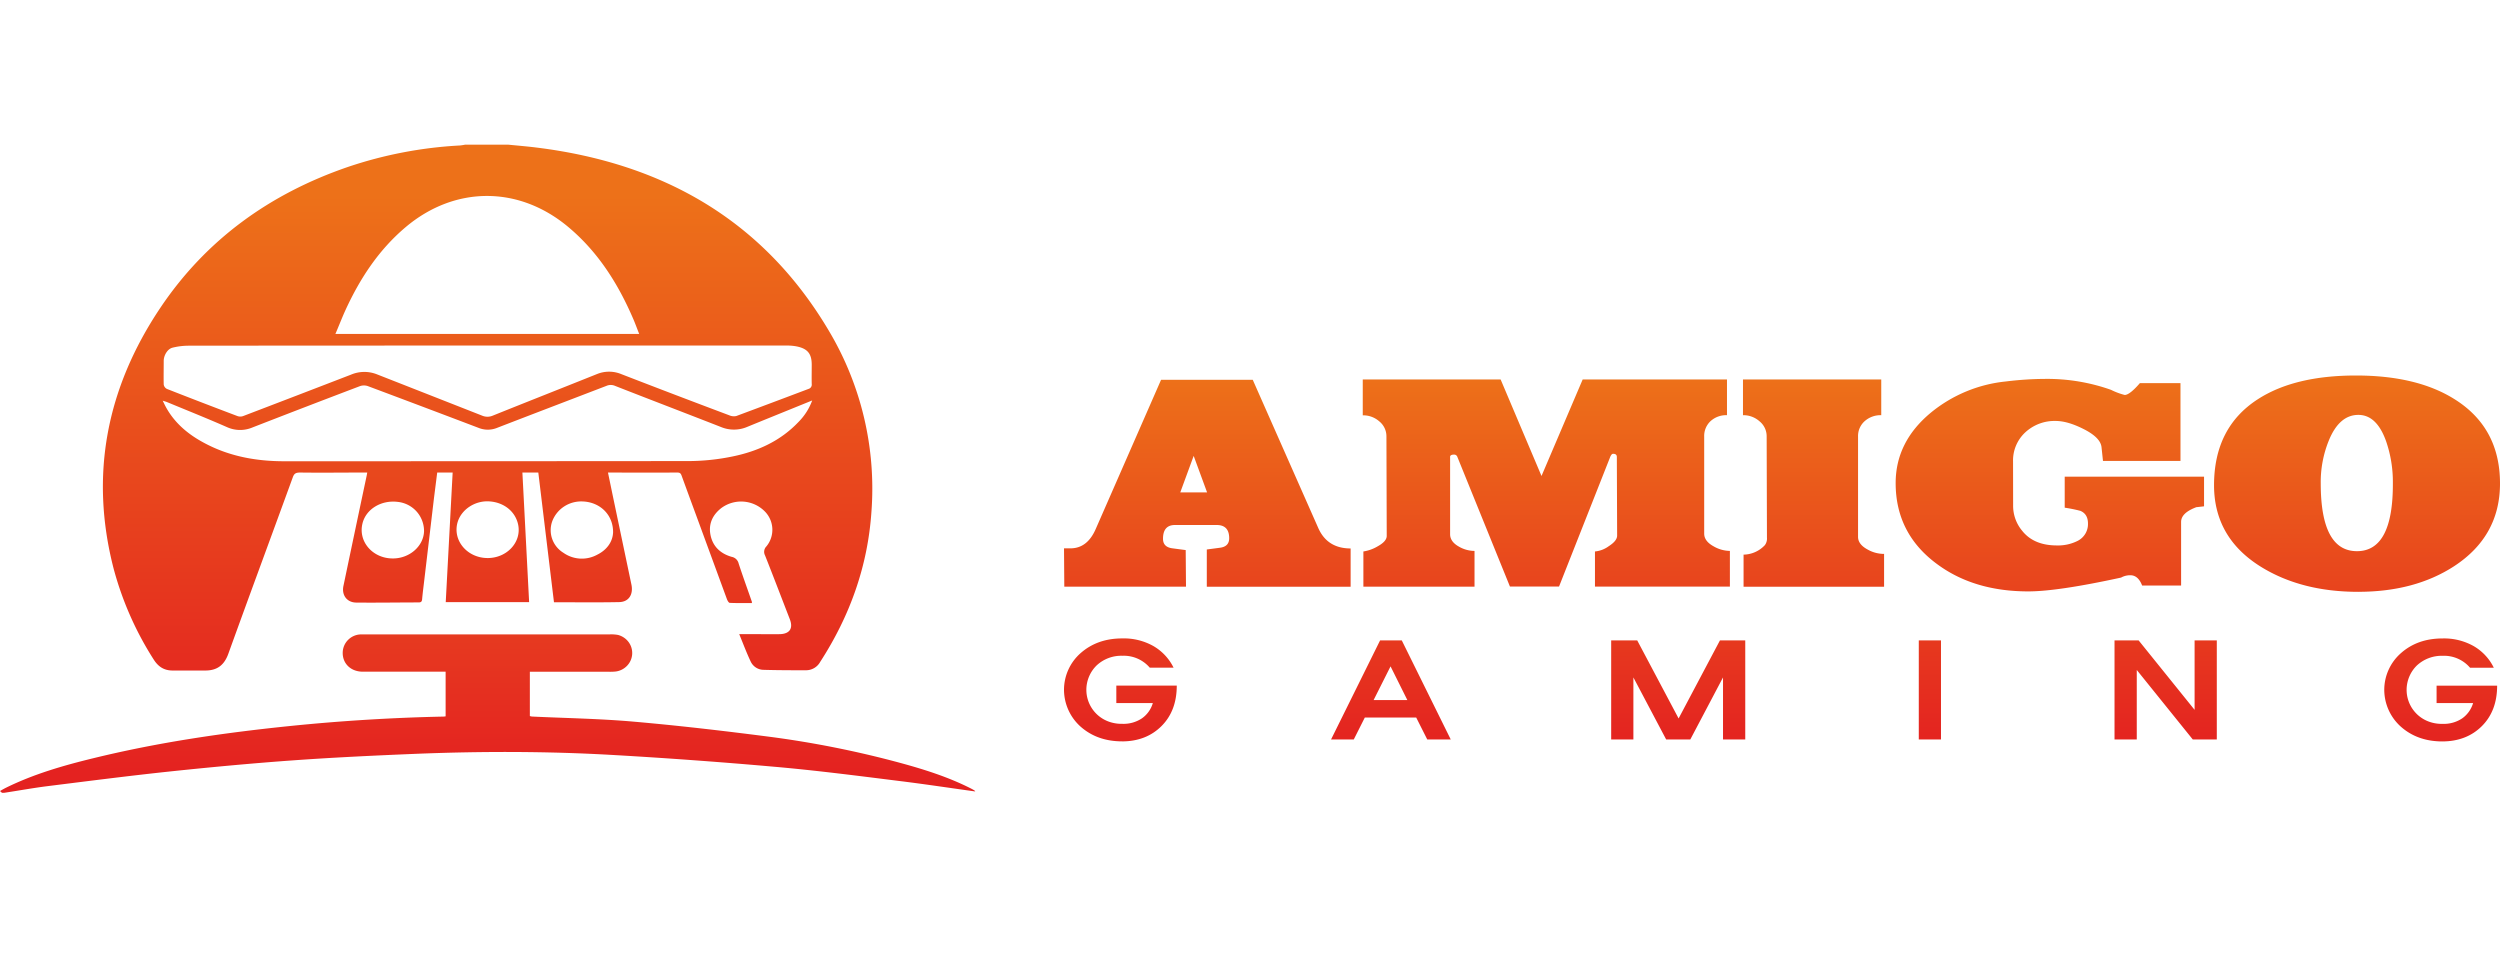 <svg width="68" height="26" viewBox="0 0 68 26" fill="none" xmlns="http://www.w3.org/2000/svg"><g clip-path="url(#a)"><path d="M13.824 3.935c.26.026.52.047.781.08 3.44.429 6.165 1.984 7.94 4.982a8.38 8.38 0 0 1 1.158 4.923c-.1 1.48-.586 2.835-1.393 4.082a.44.44 0 0 1-.381.229c-.39 0-.781 0-1.17-.012a.39.39 0 0 1-.34-.225c-.112-.236-.203-.48-.312-.745h.457c.218 0 .436.005.653 0 .267-.01.36-.16.267-.404-.225-.58-.446-1.16-.675-1.738a.21.21 0 0 1 .037-.245.71.71 0 0 0-.04-.948.906.906 0 0 0-1.19-.092c-.228.18-.343.415-.295.704.055.325.265.53.58.62a.24.24 0 0 1 .19.181c.114.35.24.694.36 1.041a.2.2 0 0 1 0 .035c-.199 0-.4.004-.601-.005-.029 0-.064-.064-.079-.105l-.832-2.267q-.2-.542-.398-1.085c-.022-.06-.041-.089-.124-.088-.608.004-1.85 0-1.88 0l.121.585.517 2.464c.055.267-.071.47-.333.475-.585.012-1.171.004-1.774.004l-.426-3.528h-.433l.183 3.524h-2.268l.188-3.524h-.42l-.089.705-.262 2.216c-.02.173-.044.35-.059.521-.005.066-.027.091-.096.091-.564 0-1.127.01-1.691.004-.254 0-.404-.196-.355-.446q.314-1.501.633-3.004l.016-.087h-.142c-.56 0-1.118.008-1.678 0-.12 0-.166.023-.205.129-.582 1.599-1.174 3.195-1.752 4.796-.11.308-.3.46-.626.46h-.892c-.238 0-.396-.11-.518-.306a8.8 8.8 0 0 1-1.086-2.468c-.657-2.549-.188-4.914 1.269-7.088 1.246-1.858 2.98-3.105 5.104-3.835a11.4 11.4 0 0 1 3.046-.584q.072-.007.142-.022zm-.545 5.464q-4.08 0-8.161.004-.219.002-.43.055c-.134.036-.235.21-.235.358 0 .214-.005.43 0 .643a.16.16 0 0 0 .088.12q.955.375 1.92.739a.23.23 0 0 0 .15 0q1.468-.561 2.935-1.127a.93.93 0 0 1 .71-.008q1.427.56 2.852 1.12a.37.37 0 0 0 .301 0c.94-.378 1.882-.749 2.823-1.126a.87.87 0 0 1 .67 0q1.466.568 2.937 1.12a.3.3 0 0 0 .188.019q.98-.365 1.963-.737a.12.12 0 0 0 .07-.05.12.12 0 0 0 .019-.084c-.004-.175 0-.35 0-.525 0-.298-.113-.438-.412-.498a1.4 1.4 0 0 0-.278-.023zm4.107-.316c-.056-.14-.101-.266-.152-.386-.415-.971-.966-1.85-1.794-2.537-1.341-1.111-3.067-1.106-4.4.013-.73.614-1.239 1.387-1.633 2.24-.1.216-.185.44-.284.67zm4.707 1.809c-.607.247-1.186.48-1.763.717a.92.92 0 0 1-.721.005c-.96-.376-1.924-.743-2.884-1.12a.29.29 0 0 0-.226 0c-.994.382-1.984.759-2.974 1.142a.67.67 0 0 1-.513 0q-1.5-.57-3.007-1.134a.33.33 0 0 0-.212 0q-1.465.556-2.924 1.124a.86.86 0 0 1-.692-.007c-.54-.237-1.09-.457-1.636-.683-.03-.012-.061-.02-.115-.037.04.082.067.14.1.198.232.411.579.705.99.93.686.379 1.433.519 2.213.519q5.512 0 11.026-.005a6 6 0 0 0 1.174-.126c.68-.14 1.296-.42 1.783-.93.169-.168.299-.37.38-.593zM10.687 15.19c.453 0 .834-.334.847-.74a.8.8 0 0 0-.2-.534.8.8 0 0 0-.51-.264c-.45-.058-.865.192-.963.58-.127.495.275.96.825.958m5.99-.71c.004-.48-.355-.82-.82-.84a.85.85 0 0 0-.511.136.83.83 0 0 0-.327.41.72.72 0 0 0 .304.848.87.87 0 0 0 .922.054c.273-.135.422-.36.432-.609m-3.413.7c.524 0 .922-.428.833-.897-.071-.366-.388-.623-.798-.645-.384-.02-.748.222-.851.566-.144.494.259.975.817.976z" fill="url(#b)"/><path d="M.055 21.565 0 21.516q.078-.046.155-.086c.763-.377 1.575-.61 2.398-.81 1.76-.43 3.548-.69 5.35-.874a52 52 0 0 1 4.156-.255c.017 0 .034-.003.062-.006V18.27H9.87c-.332 0-.559-.226-.548-.53a.5.5 0 0 1 .147-.336c.09-.09.21-.143.338-.148h6.764q.12-.007.238.014c.115.03.217.098.288.193a.5.5 0 0 1-.04.645.52.52 0 0 1-.309.157 1.4 1.4 0 0 1-.172.007h-2.164v1.205q.029.009.057.013c.927.044 1.856.058 2.779.14 1.223.107 2.444.25 3.661.407a27 27 0 0 1 3.582.715c.65.177 1.291.38 1.895.683q.06.03.116.063c.01.006.016.019.026.03-.696-.096-1.388-.202-2.083-.287-1.118-.14-2.235-.284-3.356-.383a142 142 0 0 0-4.46-.325c-1.764-.1-3.53-.1-5.297-.03-1.113.046-2.226.098-3.336.177-1.123.08-2.245.185-3.366.303-1.12.119-2.245.264-3.367.404-.387.05-.77.12-1.154.178z" fill="url(#c)"/><path d="M31.96 14.28q-.327 0-.326.376 0 .228.262.259l.355.047.008.995h-3.31l-.008-1.042h.175q.462 0 .691-.534l1.774-4.05h2.494l1.78 4.027q.246.56.882.56v1.042h-3.912v-1.014l.355-.047q.254-.031.254-.259 0-.36-.341-.36zm.508-1.88-.365.994h.73zm6.975.03v2.1q0 .204.238.337a.85.85 0 0 0 .426.118v.972h-3.023V15c.137-.021.27-.069.389-.14q.244-.135.246-.28l-.008-2.711a.52.52 0 0 0-.19-.404.66.66 0 0 0-.454-.168v-.976h3.75l1.112 2.626 1.12-2.626h3.925v.972a.63.63 0 0 0-.446.161.55.55 0 0 0-.174.42v2.64q0 .205.254.345c.135.08.288.123.445.126v.971h-3.67v-.956a.75.75 0 0 0 .377-.145q.226-.145.226-.286l-.008-2.14q0-.086-.102-.086-.048 0-.088.11l-1.382 3.5H41.07l-1.43-3.526a.093.093 0 0 0-.096-.062q-.102.003-.102.064m11.097-.556v2.73q0 .205.262.345a.9.9 0 0 0 .446.118v.893h-3.822v-.873a.81.81 0 0 0 .58-.259.3.3 0 0 0 .056-.204l-.008-2.758a.52.52 0 0 0-.191-.403.66.66 0 0 0-.453-.169v-.972h3.761v.972a.65.65 0 0 0-.449.161.54.54 0 0 0-.182.42m4.218 1.88c-.001.249.085.49.245.682q.316.4.945.4c.197.006.392-.037.568-.126a.51.51 0 0 0 .278-.47q0-.258-.207-.345a4 4 0 0 0-.426-.086v-.843h3.79v.806l-.213.024-.056.023q-.355.15-.355.377v1.731h-1.06c-.071-.187-.18-.28-.318-.28a.5.5 0 0 0-.254.063q-1.724.376-2.526.376-1.47 0-2.47-.736-1.136-.83-1.136-2.21 0-1.12.953-1.912a3.82 3.82 0 0 1 2.044-.852 9 9 0 0 1 1.072-.07 5.2 5.2 0 0 1 1.787.297q.18.09.373.14.135 0 .413-.321h1.105v2.115h-2.108l-.04-.376q-.03-.266-.507-.501-.422-.21-.74-.21a1.17 1.17 0 0 0-.825.309 1.04 1.04 0 0 0-.334.795zm9.39 2.344q-1.542 0-2.638-.674-1.286-.792-1.287-2.226 0-1.566 1.184-2.334 1.001-.651 2.677-.65 1.652 0 2.677.642Q68 11.63 68 13.15q0 1.435-1.247 2.25-1.072.697-2.605.697m0-4.812q-.525 0-.81.712a3 3 0 0 0-.214 1.15q0 1.845.985 1.845.986 0 .977-1.854a3.4 3.4 0 0 0-.183-1.133q-.255-.72-.755-.72m-33.624 8.88q-.678 0-1.13-.399a1.35 1.35 0 0 1-.453-1 1.33 1.33 0 0 1 .452-1.001q.454-.4 1.131-.4c.298-.009.593.064.852.21.236.138.426.342.545.586h-.647a.93.93 0 0 0-.747-.324.98.98 0 0 0-.7.264.93.93 0 0 0-.278.661.92.92 0 0 0 .601.863q.182.067.377.063a.9.9 0 0 0 .535-.15.77.77 0 0 0 .295-.415h-.993v-.474h1.644q0 .685-.415 1.1-.415.414-1.069.417m7.604-2.748 1.332 2.695h-.639l-.3-.596h-1.398l-.3.596h-.618l1.334-2.695zm-.305.707-.461.917h.918zm6.709-.707 1.126 2.124 1.125-2.124h.688v2.695h-.605v-1.687l-.89 1.688h-.656l-.892-1.688v1.688h-.604v-2.696zm8.263 0v2.695h-.604v-2.695zm6.898 0h.604v2.695h-.654l-1.523-1.89v1.89h-.605v-2.695h.655l1.523 1.89zm6.742 2.749q-.678 0-1.13-.4a1.35 1.35 0 0 1-.453-1 1.33 1.33 0 0 1 .453-1.001q.452-.4 1.13-.4c.298-.009.593.064.852.21.236.138.426.342.544.586h-.646a.93.93 0 0 0-.748-.324.99.99 0 0 0-.699.264.93.93 0 0 0-.278.661.92.92 0 0 0 .6.863c.12.045.249.066.377.063a.9.9 0 0 0 .536-.15.78.78 0 0 0 .295-.415h-.993v-.474h1.647q0 .685-.415 1.1-.416.414-1.073.417z" fill="url(#d)"/></g><defs><linearGradient id="b" x1="13.262" y1="19.62" x2="13.262" y2="5.316" gradientUnits="userSpaceOnUse"><stop offset="0.02" stop-color="#E42520"/><stop offset="1" stop-color="#ED7119"/></linearGradient><linearGradient id="c" x1="13.264" y1="21.565" x2="13.264" y2="17.253" gradientUnits="userSpaceOnUse"><stop offset="0.14" stop-color="#E42220"/><stop offset="1" stop-color="#E63A20"/></linearGradient><linearGradient id="d" x1="48.471" y1="20.167" x2="48.471" y2="10.213" gradientUnits="userSpaceOnUse"><stop offset="0.02" stop-color="#E42520"/><stop offset="1" stop-color="#ED7119"/></linearGradient><clipPath id="a"><rect width="67.048" height="25.143" fill="#fff" transform="scale(1.014)"/></clipPath></defs></svg>